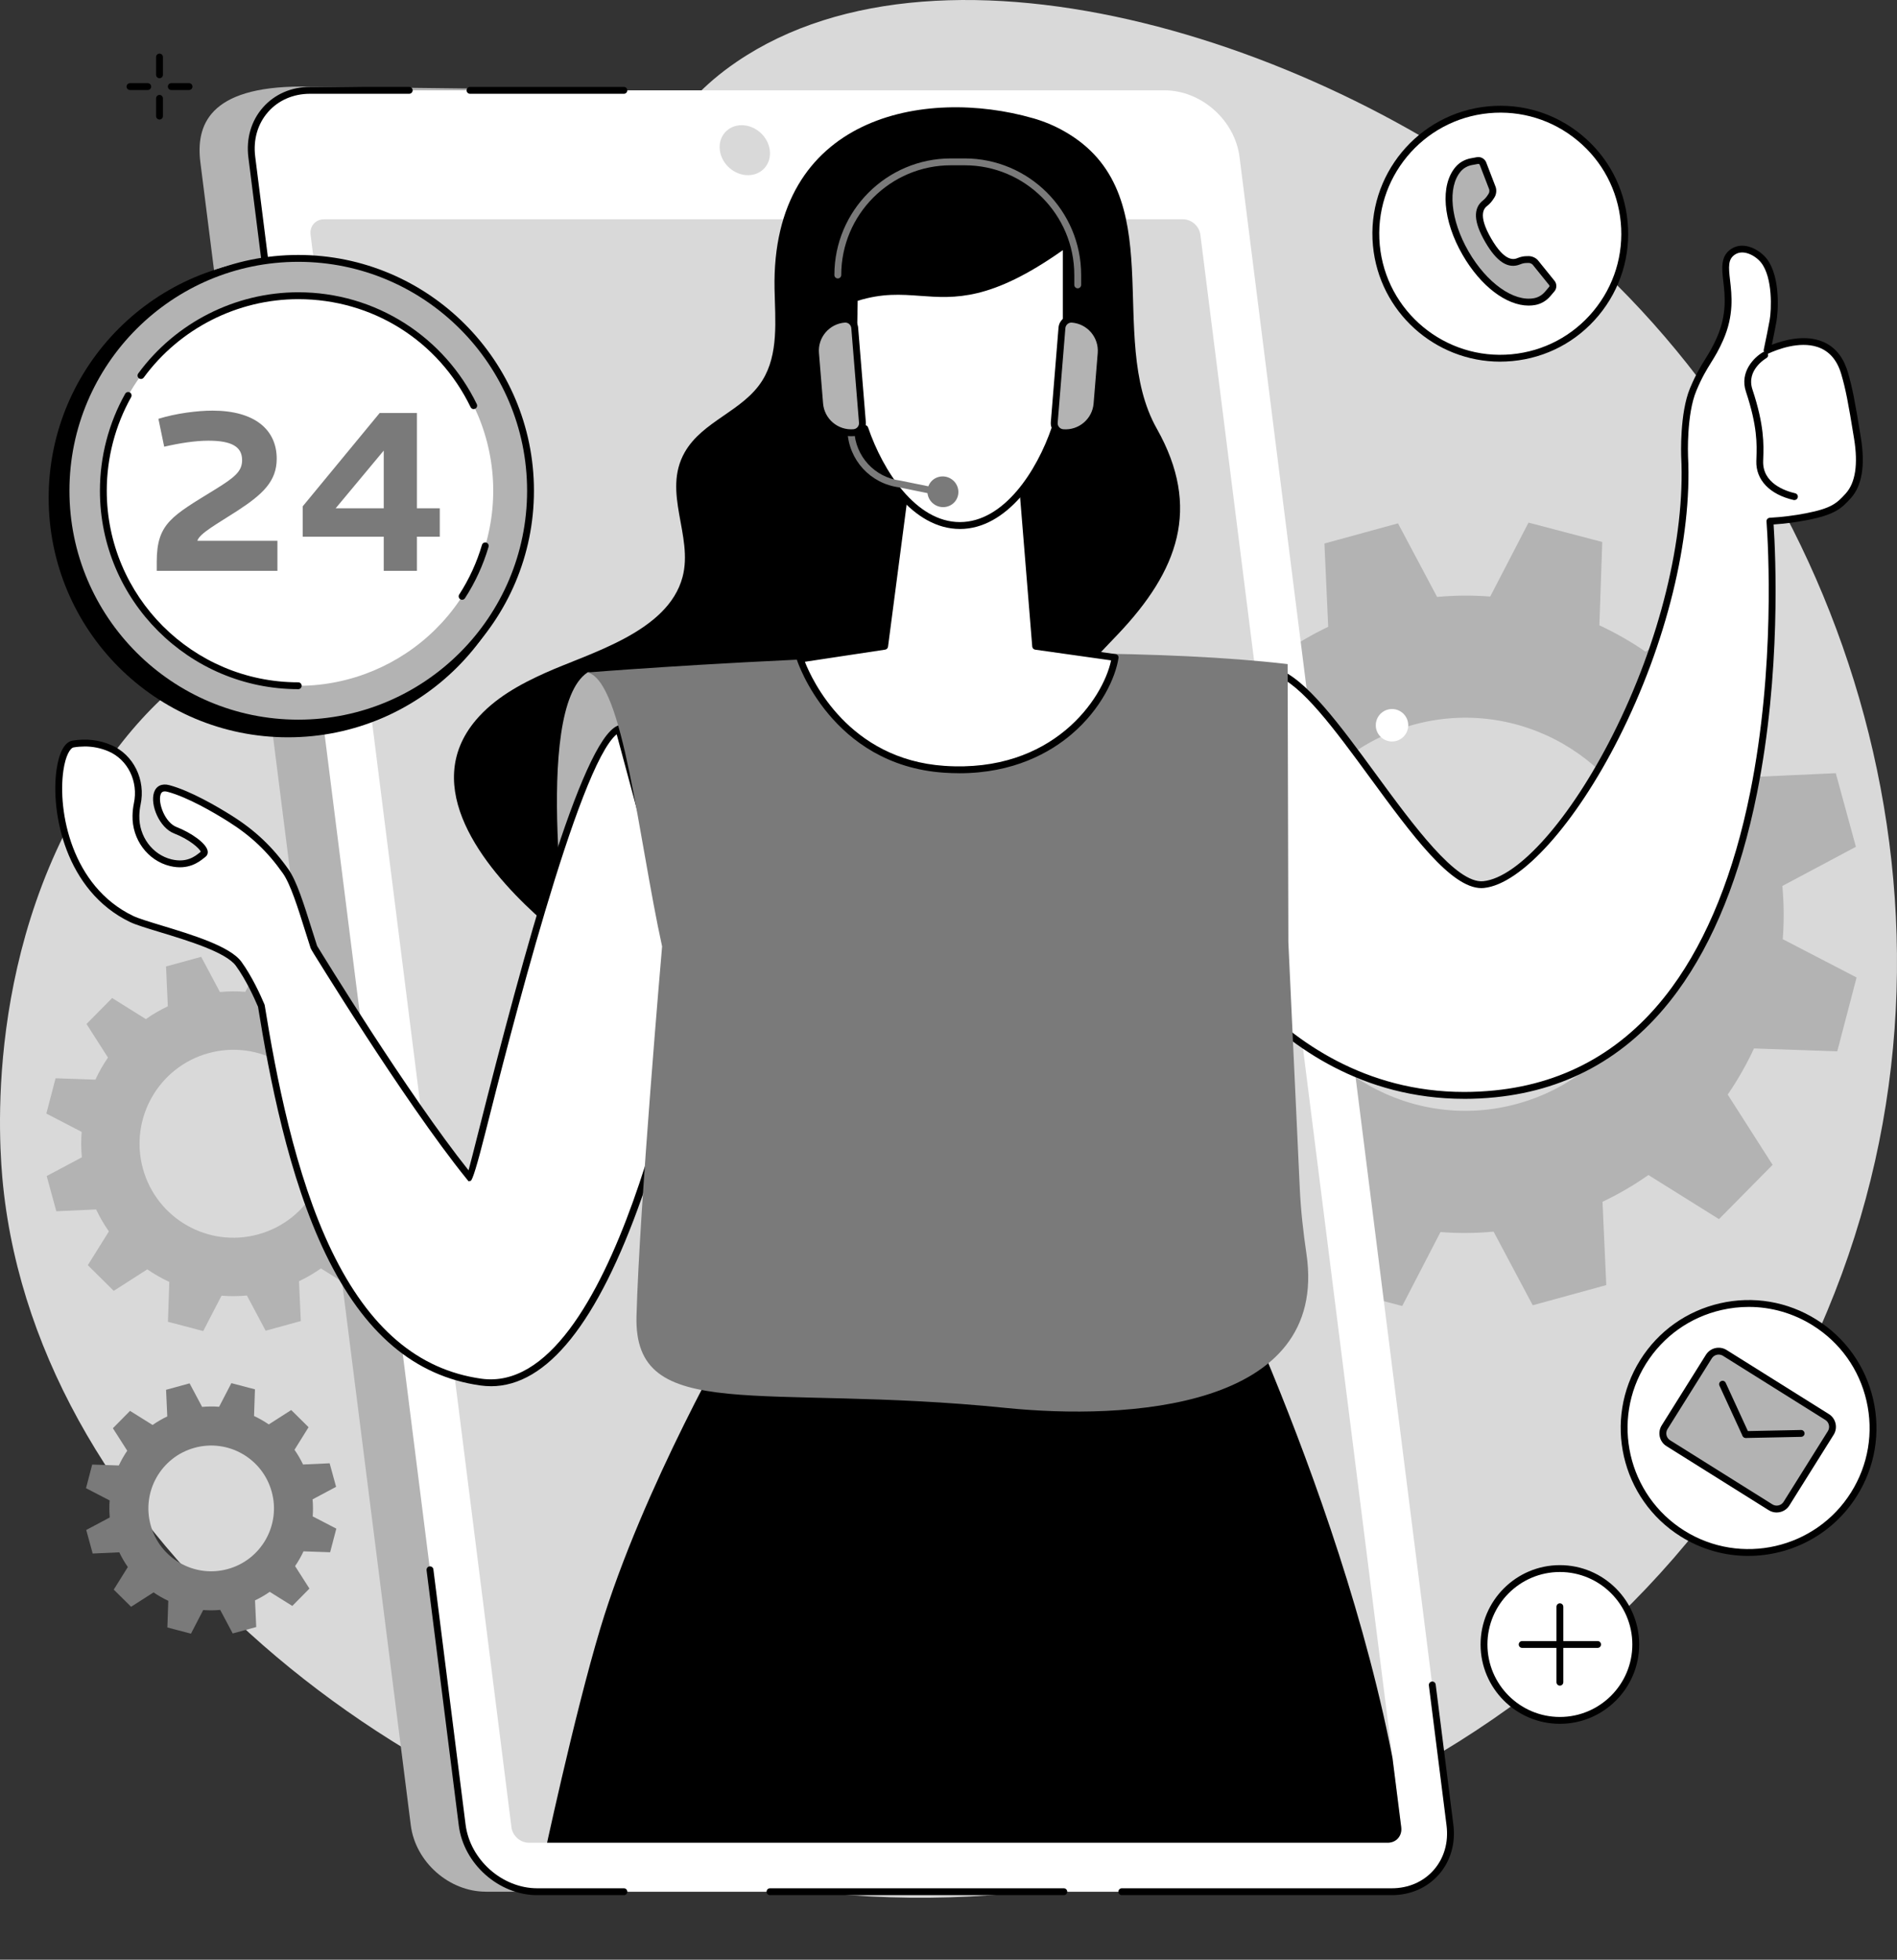 <?xml version="1.0" encoding="UTF-8"?> <svg xmlns="http://www.w3.org/2000/svg" xmlns:xlink="http://www.w3.org/1999/xlink" id="Illustration" viewBox="0 0 830 857.1"><rect x="0" y="0" width="830" height="857.1" fill="#333333" stroke="none"/><defs><style> .cls-1 { fill: #b3b3b3; } .cls-2 { fill: #ffffff; } .cls-3 { fill: #d9d9d9; } .cls-4 { fill: #7a7a7a; } .cls-5 { fill: none; } .cls-6 { clip-path: url(#clippath); } </style><clipPath id="clippath"><path class="cls-5" d="M613.09,799.2l-24.62-195.13,152.16-45.17,78.88-355.59C788.02,9.37,520.92,12.36,517.2,12.36L141.77,95.91c-3.72,0-6.35,3.01-5.88,6.73l-115.89,46.24v298.23l132.89,139.15,49.75,45.38,21.14,167.56c.47,3.72,3.86,6.73,7.58,6.73h375.84c3.72,0,6.35-3.01,5.88-6.73Z"></path></clipPath></defs><g id="Support"><path class="cls-3" d="M200.97,209.62c86.82-87.38,61.96-142.15,121.37-182.6,91.41-62.25,262.01-8.69,362.67,76.93,123.27,104.87,186.88,296.36,114.42,469.59-77.16,184.48-280.18,280.25-461.33,251.39C176.33,799.16,17.3,671.66,1.37,518.75c-1.73-16.57-9.35-106.17,44.12-183.41,44.2-63.85,86.65-56.44,155.48-125.71Z"></path><path class="cls-1" d="M812.02,370.36l-8.81-32.2-36.4,1.66c-3.37-7.09-7.28-13.81-11.7-20.1l19.27-30.89-23.72-23.48-30.71,19.65c-6.39-4.39-13.14-8.24-20.17-11.51l1.26-36.45-32.27-8.47-16.75,32.34c-7.66-.6-15.43-.54-23.24.17l-17.12-32.19-32.18,8.82,1.65,36.43c-7.08,3.38-13.8,7.29-20.09,11.71l-30.87-19.29-23.46,23.74,19.64,30.73c-4.38,6.4-8.23,13.15-11.5,20.18l-36.43-1.26-8.46,32.3,32.31,16.76c-.6,7.66-.54,15.44.17,23.26l-32.17,17.13,8.81,32.2,36.4-1.66c3.37,7.09,7.28,13.81,11.7,20.1l-19.27,30.89,23.72,23.48,30.7-19.65c6.39,4.39,13.14,8.24,20.17,11.51l-1.26,36.45,32.27,8.47,16.75-32.34c7.66.6,15.43.54,23.24-.17l17.12,32.19,32.18-8.82-1.65-36.43c7.09-3.38,13.8-7.29,20.09-11.71l30.87,19.29,23.46-23.74-19.64-30.73c4.39-6.4,8.23-13.15,11.5-20.18l36.43,1.26,8.46-32.3-32.31-16.76c.6-7.66.54-15.44-.17-23.26l32.17-17.13ZM663.83,482.76c-45.75,12.54-92.99-14.42-105.52-60.2-12.53-45.78,14.41-93.06,60.15-105.59,45.75-12.54,92.99,14.42,105.52,60.2,12.53,45.78-14.41,93.06-60.15,105.59Z"></path><path class="cls-1" d="M183.82,486.13l-4.21-15.4-17.41.79c-1.61-3.39-3.48-6.6-5.59-9.61l9.22-14.77-11.34-11.23-14.68,9.4c-3.06-2.1-6.28-3.94-9.64-5.5l.6-17.43-15.43-4.05-8.01,15.46c-3.66-.29-7.38-.26-11.11.08l-8.19-15.39-15.39,4.22.79,17.42c-3.39,1.61-6.6,3.48-9.6,5.6l-14.76-9.22-11.22,11.35,9.39,14.69c-2.1,3.06-3.94,6.29-5.5,9.65l-17.42-.6-4.04,15.44,15.45,8.01c-.29,3.66-.26,7.38.08,11.12l-15.38,8.19,4.21,15.4,17.41-.79c1.61,3.39,3.48,6.6,5.59,9.61l-9.22,14.77,11.34,11.23,14.68-9.4c3.06,2.1,6.28,3.94,9.64,5.5l-.6,17.43,15.43,4.05,8.01-15.46c3.66.29,7.38.26,11.11-.08l8.19,15.39,15.39-4.22-.79-17.42c3.39-1.61,6.6-3.48,9.6-5.6l14.76,9.22,11.22-11.35-9.39-14.69c2.1-3.06,3.94-6.29,5.5-9.65l17.42.6,4.04-15.44-15.45-8.01c.29-3.66.26-7.38-.08-11.12l15.38-8.19ZM112.97,539.87c-21.87,5.99-44.46-6.89-50.45-28.78-5.99-21.89,6.89-44.5,28.76-50.49,21.87-5.99,44.46,6.89,50.45,28.78,5.99,21.89-6.89,44.5-28.76,50.49Z"></path><g><g><circle class="cls-2" cx="682.5" cy="719.23" r="33.2"></circle><path d="M682.5,753.93c-19.13,0-34.7-15.57-34.7-34.7s15.57-34.7,34.7-34.7,34.7,15.57,34.7,34.7-15.57,34.7-34.7,34.7ZM682.5,687.53c-17.48,0-31.7,14.22-31.7,31.7s14.22,31.7,31.7,31.7,31.7-14.22,31.7-31.7-14.22-31.7-31.7-31.7Z"></path></g><g><path d="M682.5,737.23c-.83,0-1.5-.67-1.5-1.5v-33c0-.83.67-1.5,1.5-1.5s1.5.67,1.5,1.5v33c0,.83-.67,1.5-1.5,1.5Z"></path><path d="M699,720.73h-33c-.83,0-1.5-.67-1.5-1.5s.67-1.5,1.5-1.5h33c.83,0,1.5.67,1.5,1.5s-.67,1.5-1.5,1.5Z"></path></g></g><g><g><circle class="cls-2" cx="765.05" cy="624.56" r="54.46" transform="translate(-120.39 187.09) rotate(-12.93)"></circle><path d="M764.96,680.5c-10.14,0-20.4-2.75-29.62-8.52-26.15-16.38-34.09-50.98-17.71-77.13,7.93-12.67,20.33-21.48,34.89-24.83,14.57-3.34,29.57-.82,42.23,7.12,12.67,7.94,21.48,20.33,24.83,34.89,3.34,14.57.82,29.56-7.12,42.23-10.61,16.93-28.86,26.23-47.51,26.23ZM765.15,571.59c-3.98,0-7.98.45-11.96,1.36-13.79,3.17-25.51,11.51-33.02,23.5h0c-15.5,24.74-7.98,57.49,16.76,72.99,24.75,15.5,57.49,7.98,72.99-16.76,7.51-11.99,9.9-26.18,6.74-39.97-3.17-13.79-11.51-25.51-23.5-33.02-8.53-5.35-18.19-8.1-28.01-8.1ZM718.91,595.65h0,0Z"></path></g><g><rect class="cls-1" x="733.2" y="602.17" width="62.93" height="46.59" rx="5.06" ry="5.06" transform="translate(448.71 -310.53) rotate(32.07)"></rect><path d="M777.34,661.5c-1.22,0-2.41-.34-3.47-1h0s-44.75-28.03-44.75-28.03c-3.07-1.92-4-5.98-2.08-9.05l19.36-30.9c1.92-3.07,5.98-4,9.05-2.08l44.75,28.03c1.49.93,2.52,2.38,2.91,4.09.39,1.71.1,3.47-.83,4.95l-19.36,30.9c-.93,1.49-2.38,2.52-4.09,2.91-.49.11-.99.17-1.48.17ZM751.98,592.44c-1.19,0-2.35.59-3.02,1.67l-19.36,30.9c-1.04,1.66-.54,3.87,1.13,4.91l44.75,28.03h0c.81.51,1.76.67,2.69.45.93-.21,1.72-.77,2.22-1.58l19.36-30.9c.51-.81.67-1.76.45-2.69-.21-.93-.77-1.72-1.58-2.22l-44.75-28.03c-.59-.37-1.24-.54-1.89-.54Z"></path></g><path d="M763.77,628.85c-.57,0-1.11-.32-1.36-.87l-10.09-21.95c-.35-.75-.02-1.64.74-1.99.75-.35,1.64-.02,1.99.74l10.09,21.95c.35.75.02,1.64-.74,1.99-.2.09-.42.14-.63.14Z"></path><path d="M763.89,628.92c-.81,0-1.48-.65-1.5-1.47-.02-.83.64-1.51,1.47-1.53l24.16-.5c.79-.03,1.51.64,1.53,1.47.02.83-.64,1.51-1.47,1.53l-24.16.5s-.02,0-.03,0Z"></path></g><g><g><circle class="cls-2" cx="656.42" cy="102.22" r="54.46" transform="translate(119.98 494.1) rotate(-45)"></circle><path d="M656.38,158.18c-28.52,0-52.95-21.78-55.67-50.73h0c-2.88-30.72,19.77-58.06,50.49-60.94,14.87-1.4,29.41,3.09,40.92,12.62,11.51,9.54,18.62,22.98,20.01,37.86,1.4,14.88-3.09,29.41-12.62,40.92-9.54,11.51-22.98,18.62-37.86,20.01-1.77.17-3.53.25-5.27.25ZM603.69,107.17c2.73,29.07,28.58,50.51,57.67,47.78,14.08-1.32,26.81-8.05,35.83-18.94,9.02-10.89,13.27-24.65,11.95-38.73-1.32-14.08-8.05-26.81-18.94-35.83-10.89-9.02-24.65-13.27-38.73-11.95-29.07,2.73-50.5,28.6-47.78,57.67h0Z"></path></g><g><path class="cls-1" d="M679,123.78l-7.22-8.94c-.6-.74-1.87-1.34-2.83-1.32l-1.21.02c-1.1.02-2.16.29-3.18.71-2.85,1.17-7.44,1.21-13.45-9.21-5.98-10.35-3.71-14.33-1.28-16.22,1.05-.82,1.91-1.87,2.6-3.02l.27-.45c.49-.82.61-2.22.27-3.11l-4.14-10.72c-.34-.89-1.39-1.48-2.33-1.31l-2.67.49c-2.24.41-4.32,1.53-5.8,3.26-6.31,7.36-5.25,22.12,3.21,36.77,8.48,14.69,20.77,22.99,30.3,21.16,2.2-.42,4.17-1.63,5.62-3.33l1.8-2.12c.62-.73.63-1.93.03-2.67Z"></path><path d="M668.84,133.65c-9.75,0-21.01-8.5-28.9-22.16-8.68-15.03-9.91-30.5-3.05-38.5,1.66-1.94,4.03-3.28,6.67-3.76l2.67-.49c1.64-.3,3.4.68,4.01,2.24l4.13,10.72c.51,1.32.34,3.22-.38,4.42l-.27.45c-.84,1.39-1.83,2.55-2.96,3.43-1.12.88-4.54,3.55,1.66,14.29,6.22,10.77,10.25,9.11,11.58,8.57,1.27-.52,2.52-.8,3.72-.82l1.21-.02c1.44,0,3.14.79,4.02,1.88l7.22,8.94c1.05,1.3,1.03,3.31-.06,4.59l-1.8,2.11c-1.7,2-4,3.36-6.48,3.83-.98.19-1.97.28-2.99.28ZM646.83,71.68s-.05,0-.07,0l-2.67.49c-1.96.36-3.72,1.34-4.93,2.76-5.93,6.92-4.54,21.33,3.37,35.04,7.94,13.75,19.74,22.16,28.72,20.44,1.81-.35,3.5-1.35,4.76-2.83l1.8-2.12c.15-.17.15-.58.01-.75,0,0,0,0,0,0l-7.22-8.94c-.31-.38-1.18-.77-1.64-.77l-1.21.02c-.82.02-1.71.22-2.63.6-5.24,2.15-10.26-1.07-15.32-9.84-5.05-8.75-5.35-14.68-.91-18.15.83-.65,1.58-1.53,2.24-2.61l.27-.45c.25-.42.33-1.33.15-1.8l-4.13-10.72c-.08-.2-.37-.38-.6-.38Z"></path></g></g><g><g><path d="M69.79,34.21c-.83,0-1.5-.67-1.5-1.5v-7.76c0-.83.67-1.5,1.5-1.5s1.5.67,1.5,1.5v7.76c0,.83-.67,1.5-1.5,1.5Z"></path><path d="M69.79,52.28c-.83,0-1.5-.67-1.5-1.5v-7.76c0-.83.67-1.5,1.5-1.5s1.5.67,1.5,1.5v7.76c0,.83-.67,1.5-1.5,1.5Z"></path><path d="M64.64,39.37h-7.76c-.83,0-1.5-.67-1.5-1.5s.67-1.5,1.5-1.5h7.76c.83,0,1.5.67,1.5,1.5s-.67,1.5-1.5,1.5Z"></path><path d="M82.71,39.37h-7.76c-.83,0-1.5-.67-1.5-1.5s.67-1.5,1.5-1.5h7.76c.83,0,1.5.67,1.5,1.5s-.67,1.5-1.5,1.5Z"></path></g><path class="cls-2" d="M192.09,177.05c-8.91,0-16.16-7.25-16.16-16.15s7.25-16.15,16.16-16.15,16.15,7.25,16.15,16.15-7.25,16.15-16.15,16.15ZM192.09,147.74c-7.25,0-13.16,5.9-13.16,13.15s5.9,13.15,13.16,13.15,13.15-5.9,13.15-13.15-5.9-13.15-13.15-13.15Z"></path><path class="cls-2" d="M616.15,317.2c0,3.92-3.18,7.1-7.1,7.1s-7.1-3.18-7.1-7.1,3.18-7.1,7.1-7.1,7.1,3.18,7.1,7.1Z"></path></g><g><g><path class="cls-1" d="M212.58,827.36h373.83c16.11,0,27.52-13.02,25.49-29.08l-92.05-727.19c-2.03-16.06-16.74-29.08-32.85-29.08l-355.07-4.15c-40.76,0-46.29,17.17-44.25,33.22l92.05,727.19c2.03,16.06,16.74,29.08,32.85,29.08Z"></path><path class="cls-2" d="M235.07,827.36h373.83c16.11,0,27.52-13.06,25.49-29.17l-92.05-729.51c-2.03-16.11-16.74-29.17-32.85-29.17H135.66c-16.11,0-27.52,13.06-25.49,29.17l92.05,729.51c2.03,16.11,16.74,29.17,32.85,29.17Z"></path><path d="M122.01,164c-.75,0-1.39-.55-1.49-1.31l-11.84-93.82c-1.04-8.27,1.22-16.04,6.38-21.89,5.1-5.78,12.42-8.97,20.6-8.97h43.39c.83,0,1.5.67,1.5,1.5s-.67,1.5-1.5,1.5h-43.39c-7.31,0-13.83,2.82-18.35,7.95-4.58,5.19-6.58,12.13-5.65,19.53l11.84,93.82c.1.82-.48,1.57-1.3,1.68-.06,0-.13.01-.19.01Z"></path><path d="M272.97,41.02h-67.32c-.83,0-1.5-.67-1.5-1.5s.67-1.5,1.5-1.5h67.32c.83,0,1.5.67,1.5,1.5s-.67,1.5-1.5,1.5Z"></path><path d="M608.91,828.86h-118.08c-.83,0-1.5-.67-1.5-1.5s.67-1.5,1.5-1.5h118.08c7.31,0,13.83-2.82,18.35-7.95,4.58-5.19,6.58-12.13,5.65-19.53l-7.73-61.26c-.1-.82.48-1.57,1.3-1.68.82-.1,1.57.48,1.68,1.3l7.73,61.26c1.04,8.27-1.22,16.04-6.38,21.89-5.1,5.78-12.42,8.97-20.6,8.97Z"></path><path d="M465.45,828.86h-128.55c-.83,0-1.5-.67-1.5-1.5s.67-1.5,1.5-1.5h128.55c.83,0,1.5.67,1.5,1.5s-.67,1.5-1.5,1.5Z"></path><path d="M272.97,828.86h-37.9c-16.81,0-32.22-13.67-34.34-30.48l-14.09-111.63c-.1-.82.48-1.57,1.3-1.68.82-.1,1.57.48,1.68,1.3l14.09,111.63c1.94,15.36,16.01,27.86,31.36,27.86h37.9c.83,0,1.5.67,1.5,1.5s-.67,1.5-1.5,1.5Z"></path><path class="cls-3" d="M613.09,799.2l-87.89-696.56c-.47-3.72-3.86-6.73-7.58-6.73H141.77c-3.72,0-6.35,3.01-5.88,6.73l87.89,696.56c.47,3.72,3.86,6.73,7.58,6.73h375.84c3.72,0,6.35-3.01,5.88-6.73Z"></path><path class="cls-3" d="M327.26,76.62c6.03,0,10.31-4.89,9.55-10.93s-6.27-10.93-12.31-10.93-10.31,4.89-9.55,10.93c.76,6.03,6.27,10.93,12.31,10.93Z"></path></g><g class="cls-6"><g><path d="M451.99,51.7c4.71,1.35,9.26,3.23,13.59,5.68,47.81,27.02,17.72,89.6,40.58,130.14,19.6,34.76,9.19,62.21-16.91,89.75-15.1,15.93-29.28,29.17-33.9,51.51-2.66,12.87-3.28,26.14-6.66,38.84-16.7,62.7-89.57,82.17-146.41,68.56-25.43-6.09-49.15-18.94-68.38-36.63-22.22-20.44-50.4-55.49-25.63-84.68,8.01-9.44,19.19-15.62,30.5-20.67,19.68-8.8,53.46-17.82,59.86-41.82,4.82-18.08-9.05-37.02.97-54.59,7.83-13.73,25.47-17.92,33.9-31.32,7.28-11.57,5.66-26.43,5.39-40.1-1.49-75.8,65.86-88.26,113.11-74.66Z"></path><path d="M237.7,813.62s13.36-62.8,24.89-101.21c18.6-61.96,59.32-132.08,59.32-132.08l207.76-40.66s71.78,143.98,85.82,269.34c0,0-57.86,41.25-131.73,47.78-49.12,4.34-151.59-38.34-246.06-43.17Z"></path><g><g><g><path class="cls-2" d="M812.72,191.68c-2.64-16.33-3.75-21.91-5.66-28.45-1.96-6.72-5.8-11.06-11.42-12.89-8.02-2.62-17.6.69-22.46,2.92.93-4.33,1.96-9.44,2.6-12.98.62-3.41,1.84-18.79-4.01-26.26-2.64-3.37-8.72-6.96-13.39-3.96-4.07,2.61-3.55,7.09-2.89,12.77.73,6.28,1.73,14.88-2.93,25.43-1.91,4.32-3.51,6.91-5.21,9.65-1.96,3.16-3.99,6.43-6.51,12.47-4.45,10.65-3.78,28.58-3.74,29.35,1.81,35.74-9.45,81.5-30.13,122.42-18.76,37.12-41.99,63.15-57.8,64.76-12.65,1.29-30.85-23.54-48.44-47.54-15.63-21.33-30.39-41.48-42.41-45.45-.73-.24-1.52.11-1.84.81l-41.88,93.06c-.17.38-.18.81-.02,1.19.1.25,10.52,25.11,32.79,48.4,18.74,19.59,49.58,41.72,93.3,41.72,4.37,0,8.86-.22,13.49-.69,32.31-3.26,58.74-18.62,78.56-45.66,15.78-21.53,27.4-50.46,34.55-85.99,11.05-54.92,7.86-109.05,7.16-118.78,5.38-.29,10.79-.96,16.09-2,11.56-2.25,14.19-4.69,18.21-9.15,4.54-5.04,5.89-13.5,4-25.14Z"></path><path d="M640.65,480.58c-44.67,0-75.98-22.94-94.38-42.18-22.46-23.5-32.99-48.62-33.09-48.87-.31-.76-.3-1.63.04-2.37l41.88-93.06c.63-1.41,2.21-2.1,3.68-1.62,12.47,4.12,27.37,24.45,43.14,45.98,16.53,22.56,35.27,48.14,47.07,46.94,15.33-1.56,38.08-27.26,56.62-63.95,20.56-40.69,31.76-86.18,29.97-121.66-.03-.79-.71-19.06,3.86-30,2.57-6.15,4.63-9.47,6.62-12.68,1.67-2.69,3.25-5.23,5.12-9.46,4.5-10.18,3.53-18.54,2.82-24.65-.66-5.7-1.29-11.08,3.57-14.2,5.45-3.5,12.4.49,15.38,4.3,6.26,7.99,4.99,23.68,4.31,27.45-.5,2.74-1.24,6.54-2.01,10.22,5.01-1.94,13.44-4.27,20.86-1.85,6.12,2,10.29,6.68,12.39,13.9,1.93,6.61,3.05,12.23,5.7,28.63,1.96,12.11.49,20.98-4.37,26.38-4.12,4.58-7.03,7.28-19.04,9.62-4.87.95-9.84,1.6-14.78,1.93.87,13.26,3.31,65.01-7.29,117.67-7.19,35.75-18.91,64.88-34.81,86.58-20.08,27.4-46.87,42.97-79.62,46.27-4.57.46-9.16.69-13.64.69ZM557.83,295.33l-41.88,93.05c.1.25,10.47,24.91,32.49,47.94,18,18.82,48.6,41.26,92.21,41.26,4.38,0,8.86-.23,13.34-.68,31.87-3.21,57.94-18.37,77.5-45.06,15.65-21.35,27.19-50.08,34.29-85.4,10.98-54.58,7.87-108.19,7.13-118.38-.03-.4.1-.8.37-1.1.27-.3.64-.48,1.04-.51,5.3-.29,10.65-.95,15.89-1.97,11.11-2.17,13.48-4.35,17.38-8.68,4.22-4.69,5.44-12.73,3.64-23.9h0c-2.63-16.25-3.73-21.8-5.62-28.27-1.81-6.21-5.33-10.21-10.45-11.89-7.99-2.61-17.6,1.13-21.37,2.86-.52.24-1.12.16-1.56-.19-.44-.36-.65-.93-.53-1.49.95-4.44,1.97-9.51,2.59-12.94.8-4.41,1.4-18.53-3.72-25.07-2.39-3.05-7.68-6.01-11.4-3.62-3.14,2.01-2.92,5.27-2.21,11.33.75,6.45,1.78,15.29-3.05,26.21-1.95,4.42-3.58,7.05-5.31,9.83-1.93,3.11-3.92,6.32-6.4,12.26-4.32,10.34-3.66,27.97-3.63,28.71,1.82,35.97-9.5,82.01-30.29,123.15-18.98,37.56-42.68,63.92-58.99,65.58-.37.04-.74.06-1.12.06-13.36,0-30.53-23.43-48.68-48.2-15.48-21.13-30.11-41.09-41.67-44.91Z"></path></g><path d="M785.13,218.72c-.11,0-.22-.01-.34-.04-10.48-2.4-16.59-8.78-16.34-17.06l.04-1.16c.21-6.22.46-13.97-4.58-29.16-2.88-8.66,3.62-15.08,7.46-17.27.71-.41,1.63-.16,2.04.56.41.72.16,1.63-.56,2.04h0c-.37.21-8.92,5.24-6.1,13.71,5.22,15.7,4.94,24.08,4.73,30.2l-.04,1.15c-.29,9.71,9.71,13.06,14.02,14.05.81.19,1.31.99,1.13,1.8-.16.69-.78,1.16-1.46,1.16Z"></path></g><path class="cls-1" d="M249.18,421.83s-16.6-111.46,7.87-127.72c1.28-.85,17.7,4.9,30.64,20.77,12.21,14.99,14.5,54.03,14.5,54.03l-4.58,64.33-48.43-11.41Z"></path><g><path class="cls-2" d="M270.75,318.81c-21.48,9.13-64.2,197.31-65.15,196.15-27.25-33.55-68.22-100.65-68.22-100.65-4.09-12.53-8.05-27.1-12.39-33.25-6.06-8.59-13.18-16.04-24.5-23.14-5.81-3.65-17.68-10.64-26.78-13.08-9.1-2.43-5.12,15.13,3.04,18.28,8.16,3.15,14.44,8.9,12.21,10.45-1.55,1.07-5.88,5.75-14.21,3.75-9.33-2.24-15.51-11.03-15.28-20.62.04-1.66.21-3.35.56-4.99,2.15-10.01-2.56-20.43-11.97-24.47-4.45-1.91-9.8-2.87-16.08-1.83-9.95,1.65-12.33,58.28,25.6,76.53,7.85,3.78,40.18,10.43,46.83,19.6,4.41,6.08,8,13.82,9.92,18.35h0c12.45,77.36,34.3,155.88,96.02,164.57,61.72,8.69,91.84-168.89,91.84-168.89l-31.44-116.76Z"></path><path d="M214.82,606.27c-1.55,0-3.1-.11-4.67-.33-28.75-4.05-50.87-22.81-67.62-57.37-16.35-33.72-24.74-77.9-29.64-108.27-1.78-4.18-5.34-11.91-9.68-17.89-4.32-5.96-21.12-11.06-33.4-14.78-5.56-1.69-10.37-3.15-12.88-4.35-28.44-13.68-34.84-48.13-32.19-66.64,1.09-7.64,3.58-12.16,6.99-12.72,5.95-.98,11.64-.33,16.92,1.94,9.8,4.21,15.2,15.21,12.84,26.16-.31,1.43-.49,3.02-.53,4.71-.22,9.07,5.72,17.11,14.13,19.13,6.6,1.58,10.25-1.35,12.22-2.92.2-.16.38-.31.54-.43-.51-1.39-4.93-5.39-11.66-7.99-6.45-2.49-10.57-12.51-8.81-17.9.94-2.89,3.44-4.1,6.7-3.23,9.2,2.46,20.98,9.36,27.19,13.26,10.32,6.47,18,13.74,24.93,23.55,3.6,5.09,6.76,15.19,10.12,25.88.8,2.56,1.61,5.12,2.42,7.6,2.1,3.44,39.78,64.92,66.27,98.18.89-3.27,2.46-9.49,4.32-16.82,20.02-79.16,45.03-170.89,60.82-177.6l1.59-.67,31.97,118.74-.06.32c-.08.45-7.73,45.02-22.84,87.95-19.29,54.79-41.47,82.5-66.02,82.5ZM37.04,326.48c-1.58,0-3.18.13-4.81.4-1.51.25-3.56,3.54-4.51,10.19-2.53,17.66,3.52,50.52,30.52,63.51,2.3,1.11,7,2.53,12.45,4.19,13.38,4.06,30.04,9.11,34.95,15.89,4.57,6.3,8.28,14.39,10.08,18.65l.1.35c4.86,30.19,13.19,74.19,29.4,107.62,16.28,33.58,37.66,51.8,65.34,55.7,58.38,8.23,88.6-158.86,90.09-167.33l-30.83-114.5c-16.83,13.56-47.34,134.19-57.57,174.64q-5.16,20.41-6.32,20.66l-.9.2-.6-.72c-14.12-17.38-31.95-43.87-44.42-63.03-7.06-10.84-13.18-20.54-17.08-26.76-5.36-8.56-6.65-10.62-6.96-11.35h-.02c-.83-2.54-1.66-5.17-2.48-7.8-3.14-10-6.38-20.34-9.71-25.05-6.78-9.6-13.97-16.4-24.07-22.74-6.06-3.81-17.55-10.54-26.37-12.9-2.16-.58-2.77.31-3.07,1.26-1.19,3.65,1.9,12.19,7.04,14.17,6.22,2.4,13.19,7.15,13.6,10.63.12,1-.28,1.89-1.08,2.45-.17.12-.37.28-.61.48-2.03,1.62-6.77,5.42-14.79,3.49-9.77-2.35-16.68-11.65-16.43-22.12.05-1.88.25-3.65.59-5.27,2.05-9.55-2.61-19.13-11.09-22.78-3.31-1.42-6.8-2.14-10.44-2.14Z"></path></g><path class="cls-4" d="M571.62,548.42c-1.39-9.48-2.48-19-2.92-28.58l-5-107.74-.32-121.65c-106.81-12.48-306.33,3.66-306.33,3.66,15.67,3.63,22.24,72.43,32.64,119.82,0,0-9.91,113.81-11.2,161.68-1.29,47.87,54.35,29.26,161.5,40.15,52.72,5.36,141.59.67,131.63-67.35Z"></path></g><g><g><path class="cls-2" d="M396.85,207.83l-9.8,74.82-36.93,5.58s14.14,44.91,63.02,48.23c48.88,3.32,72-30.86,74.74-48.9l-34.75-4.9-5.91-72.62-50.38-2.21Z"></path><path d="M419.68,338.18c-2.15,0-4.36-.07-6.63-.23-49.34-3.35-64.21-48.81-64.35-49.27-.13-.42-.07-.87.16-1.24.23-.37.62-.62,1.05-.69l35.81-5.41,9.66-73.7c.1-.77.77-1.34,1.55-1.3l50.38,2.21c.76.03,1.37.62,1.43,1.38l5.81,71.42,33.56,4.73c.4.06.75.27.99.59.24.32.34.73.28,1.12-1.28,8.42-7.44,22.22-20.58,33.38-9.39,7.97-25.3,17.02-49.11,17.02ZM352.16,289.44c3.16,8.05,19.14,42.67,61.09,45.52,47.37,3.21,69.36-29.31,72.89-46.14l-33.21-4.68c-.7-.1-1.23-.66-1.29-1.36l-5.8-71.3-47.68-2.09-9.62,73.45c-.09.66-.6,1.19-1.26,1.29l-35.11,5.31ZM387.05,282.64h0,0Z"></path></g><g><path class="cls-2" d="M472.63,151.23c-1.96-.49-4.06.2-6.02,1.74-.03-.43-.07-.86-.11-1.27v-45.2c-51.03,37.06-60.5,13.36-92.74,23.97,0,0-.34,21.01-.44,22.47-1.95-1.53-4.04-2.21-5.99-1.72-4.97,1.24-7.18,9.5-4.94,18.44,2.17,8.64,10.92,18.26,15.99,17.76,7.79,22.79,23.49,42.42,41.6,42.42s33.81-19.64,41.6-42.42c5.07.5,13.82-9.12,15.99-17.76,2.24-8.94.03-17.19-4.94-18.44Z"></path><path d="M419.98,231.35c-20.45,0-35.66-22.64-42.67-42.45-6.23-.72-14.35-10.81-16.37-18.87-1.14-4.57-1.23-9.13-.23-12.86,1.08-4.03,3.3-6.66,6.26-7.4,1.59-.4,3.26-.21,4.93.55.11-4.87.29-15.3.37-19.87.01-.64.42-1.2,1.03-1.4,11.91-3.92,20.9-3.26,29.59-2.62,15.02,1.1,30.55,2.24,62.74-21.14.46-.33,1.06-.38,1.56-.12.5.26.82.77.82,1.34v43.84c1.68-.78,3.38-.98,4.99-.57h0c5.86,1.47,8.51,10.37,6.03,20.26-2.02,8.06-10.14,18.15-16.37,18.87-7.01,19.81-22.23,42.45-42.67,42.45ZM378.39,185.92c.64,0,1.21.4,1.42,1.01,6.53,19.1,20.97,41.41,40.18,41.41s33.65-22.31,40.18-41.41c.22-.66.87-1.07,1.57-1.01.09,0,.18.01.27.01,4.12,0,12.07-8.49,14.12-16.65,2-7.98.24-15.59-3.85-16.62-1.81-.45-3.56.55-4.72,1.47-.43.34-1.02.42-1.53.2-.51-.22-.85-.7-.9-1.25l-.02-.25c-.03-.33-.05-.66-.09-.99,0-.05,0-.11,0-.16v-42.28c-31.48,22.25-47.16,21.11-62.34,20-8.52-.62-16.59-1.21-27.42,2.16-.07,4.35-.34,20.16-.43,21.47-.04.55-.38,1.04-.89,1.27-.51.23-1.1.15-1.54-.19-1.16-.91-2.91-1.89-4.7-1.45-1.85.46-3.3,2.33-4.09,5.27-.87,3.24-.78,7.27.24,11.35,2.09,8.33,10.4,17.03,14.39,16.63.05,0,.1,0,.15,0Z"></path></g></g><g><path class="cls-4" d="M409.83,216.46c-.1,0-.2,0-.3-.03l-16.09-3.27c-12.62-1.62-22.14-12-22.66-24.72l-.47-11.53c-.03-.83.61-1.53,1.44-1.56.87-.03,1.53.61,1.56,1.44l.47,11.53c.46,11.26,8.91,20.46,20.09,21.87.04,0,.07.01.11.02l16.14,3.28c.81.16,1.34.96,1.17,1.77-.14.71-.77,1.2-1.47,1.2Z"></path><path class="cls-4" d="M418.41,218.55c1.88-3.18.78-7.31-2.46-9.22-3.24-1.91-7.38-.88-9.26,2.29-1.88,3.18-.78,7.31,2.46,9.22s7.38.88,9.26-2.29Z"></path><g><path class="cls-1" d="M373.97,143.41c-.19-2.29-2.19-3.99-4.48-3.8-7.61.62-13.28,7.3-12.66,14.91l1.8,22.06c.62,7.61,7.3,13.28,14.91,12.66,2.29-.19,3.99-2.19,3.8-4.48l-3.37-41.35Z"></path><path d="M372.4,190.78c-7.89,0-14.62-6.08-15.27-14.09l-1.8-22.06c-.33-4.08.94-8.05,3.59-11.17,2.65-3.12,6.36-5.02,10.44-5.36,1.51-.12,2.97.35,4.12,1.33,1.15.98,1.85,2.35,1.98,3.85l3.37,41.35c.12,1.51-.35,2.97-1.33,4.12-.98,1.15-2.35,1.85-3.85,1.98-.42.03-.84.05-1.26.05ZM369.83,141.09c-.07,0-.15,0-.22,0-3.28.27-6.26,1.8-8.4,4.31-2.13,2.51-3.16,5.7-2.89,8.98l1.8,22.06c.55,6.78,6.51,11.84,13.29,11.29.71-.06,1.35-.39,1.81-.93.46-.54.68-1.23.62-1.93l-3.37-41.35h0c-.06-.71-.39-1.35-.93-1.81-.48-.41-1.09-.63-1.71-.63Z"></path></g><g><path class="cls-1" d="M464.64,143.41c.19-2.29,2.19-3.99,4.48-3.8,7.61.62,13.28,7.3,12.66,14.91l-1.8,22.06c-.62,7.61-7.3,13.28-14.91,12.66-2.29-.19-3.99-2.19-3.8-4.48l3.37-41.35Z"></path><path d="M466.21,190.78c-.42,0-.84-.02-1.26-.05-1.51-.12-2.87-.82-3.85-1.98-.98-1.15-1.45-2.62-1.33-4.12l3.37-41.35c.12-1.51.82-2.87,1.98-3.85,1.15-.98,2.62-1.45,4.12-1.33,8.42.69,14.72,8.1,14.03,16.53l-1.8,22.06c-.65,8-7.38,14.08-15.27,14.09ZM468.78,141.09c-.63,0-1.23.22-1.71.63-.54.46-.87,1.1-.93,1.81h0l-3.37,41.35c-.06.71.16,1.39.62,1.93.46.54,1.1.87,1.81.93,6.77.56,12.74-4.51,13.29-11.29l1.8-22.06c.55-6.78-4.51-12.74-11.29-13.29-.07,0-.15,0-.22,0ZM464.64,143.41h0,0Z"></path></g><path class="cls-4" d="M471.54,126.1c-.83,0-1.5-.67-1.5-1.5v-4.32c0-26.46-21.53-47.99-47.99-47.99h-5.99c-26.46,0-47.99,21.53-47.99,47.99,0,.83-.67,1.5-1.5,1.5s-1.5-.67-1.5-1.5c0-28.11,22.87-50.99,50.99-50.99h5.99c28.11,0,50.99,22.87,50.99,50.99v4.32c0,.83-.67,1.5-1.5,1.5Z"></path></g></g></g><g><circle cx="126.02" cy="217.74" r="104.73"></circle><g><circle class="cls-1" cx="130.5" cy="214.63" r="101.62" transform="translate(-94.16 326.98) rotate(-85.27)"></circle><path d="M130.5,317.75c-56.86,0-103.12-46.26-103.12-103.12s46.26-103.12,103.12-103.12,103.12,46.26,103.12,103.12-46.26,103.12-103.12,103.12ZM130.5,114.51c-55.21,0-100.12,44.91-100.12,100.12s44.91,100.12,100.12,100.12,100.12-44.91,100.12-100.12-44.91-100.12-100.12-100.12Z"></path></g><circle class="cls-2" cx="130.5" cy="214.63" r="85.28" transform="translate(-112.74 277.33) rotate(-73.15)"></circle><path d="M202.19,262.32c-.28,0-.56-.08-.81-.24-.7-.45-.9-1.38-.45-2.07,4.35-6.73,7.69-14.03,9.95-21.69.23-.8,1.08-1.25,1.86-1.02.79.23,1.25,1.07,1.02,1.86-2.34,7.94-5.8,15.5-10.31,22.47-.29.44-.77.69-1.26.69Z"></path><path d="M207.26,178.93c-.56,0-1.09-.31-1.35-.85-14.15-29.14-43.04-47.24-75.41-47.24-26.59,0-51.87,12.82-67.61,34.29-.49.67-1.43.81-2.1.32-.67-.49-.81-1.43-.32-2.1,16.31-22.24,42.49-35.52,70.03-35.52,16.6,0,32.74,4.7,46.67,13.6,13.56,8.66,24.43,20.88,31.44,35.32.36.75.05,1.64-.69,2-.21.1-.43.15-.65.15Z"></path><path d="M130.5,301.41c-47.85,0-86.78-38.93-86.78-86.78,0-14.86,3.82-29.53,11.05-42.41.4-.72,1.32-.98,2.04-.57.72.41.98,1.32.57,2.04-6.98,12.44-10.67,26.59-10.67,40.95,0,46.2,37.58,83.78,83.78,83.78.83,0,1.5.67,1.5,1.5s-.67,1.5-1.5,1.5Z"></path><g><path class="cls-4" d="M68.58,249.66v-4c0-16.83,6.73-19.99,25.67-31.67,8.52-5.26,11.68-7.89,11.68-12.73,0-5.68-4.21-8.52-14.73-8.52-5.68,0-12.52,1.05-19.36,2.63l-2.53-12.2c7.79-2.42,17.15-3.58,23.67-3.58,18.41,0,28.09,8.31,28.09,21.04,0,9.78-6,15.47-17.15,22.73-8.73,5.68-16.62,9.89-17.57,13.15h35.03v13.15h-52.82Z"></path><path class="cls-4" d="M182.42,234.72v14.94h-14.52v-14.94h-35.46v-13.26l33.67-40.82h16.31v41.66h10v12.42h-10ZM167.9,197.06l-21.04,25.25h21.04v-25.25Z"></path></g></g></g><path class="cls-4" d="M147.05,650.28l-2.82-10.3-11.64.53c-1.08-2.27-2.33-4.42-3.74-6.43l6.16-9.88-7.59-7.51-9.82,6.29c-2.05-1.4-4.2-2.63-6.45-3.68l.4-11.66-10.32-2.71-5.36,10.34c-2.45-.19-4.94-.17-7.44.05l-5.48-10.3-10.29,2.82.53,11.65c-2.27,1.08-4.42,2.33-6.42,3.74l-9.88-6.17-7.5,7.59,6.28,9.83c-1.4,2.05-2.63,4.21-3.68,6.46l-11.65-.4-2.71,10.33,10.34,5.36c-.19,2.45-.17,4.94.05,7.44l-10.29,5.48,2.82,10.3,11.64-.53c1.08,2.27,2.33,4.42,3.74,6.43l-6.16,9.88,7.59,7.51,9.82-6.29c2.04,1.4,4.2,2.63,6.45,3.68l-.4,11.66,10.32,2.71,5.36-10.34c2.45.19,4.93.17,7.43-.05l5.48,10.3,10.29-2.82-.53-11.65c2.27-1.08,4.42-2.33,6.43-3.74l9.88,6.17,7.5-7.59-6.28-9.83c1.4-2.05,2.63-4.21,3.68-6.46l11.65.4,2.71-10.33-10.34-5.36c.19-2.45.17-4.94-.05-7.44l10.29-5.48ZM99.65,686.24c-14.63,4.01-29.75-4.61-33.75-19.26-4.01-14.64,4.61-29.77,19.24-33.78,14.63-4.01,29.75,4.61,33.75,19.26,4.01,14.64-4.61,29.77-19.24,33.78Z"></path></g></svg> 